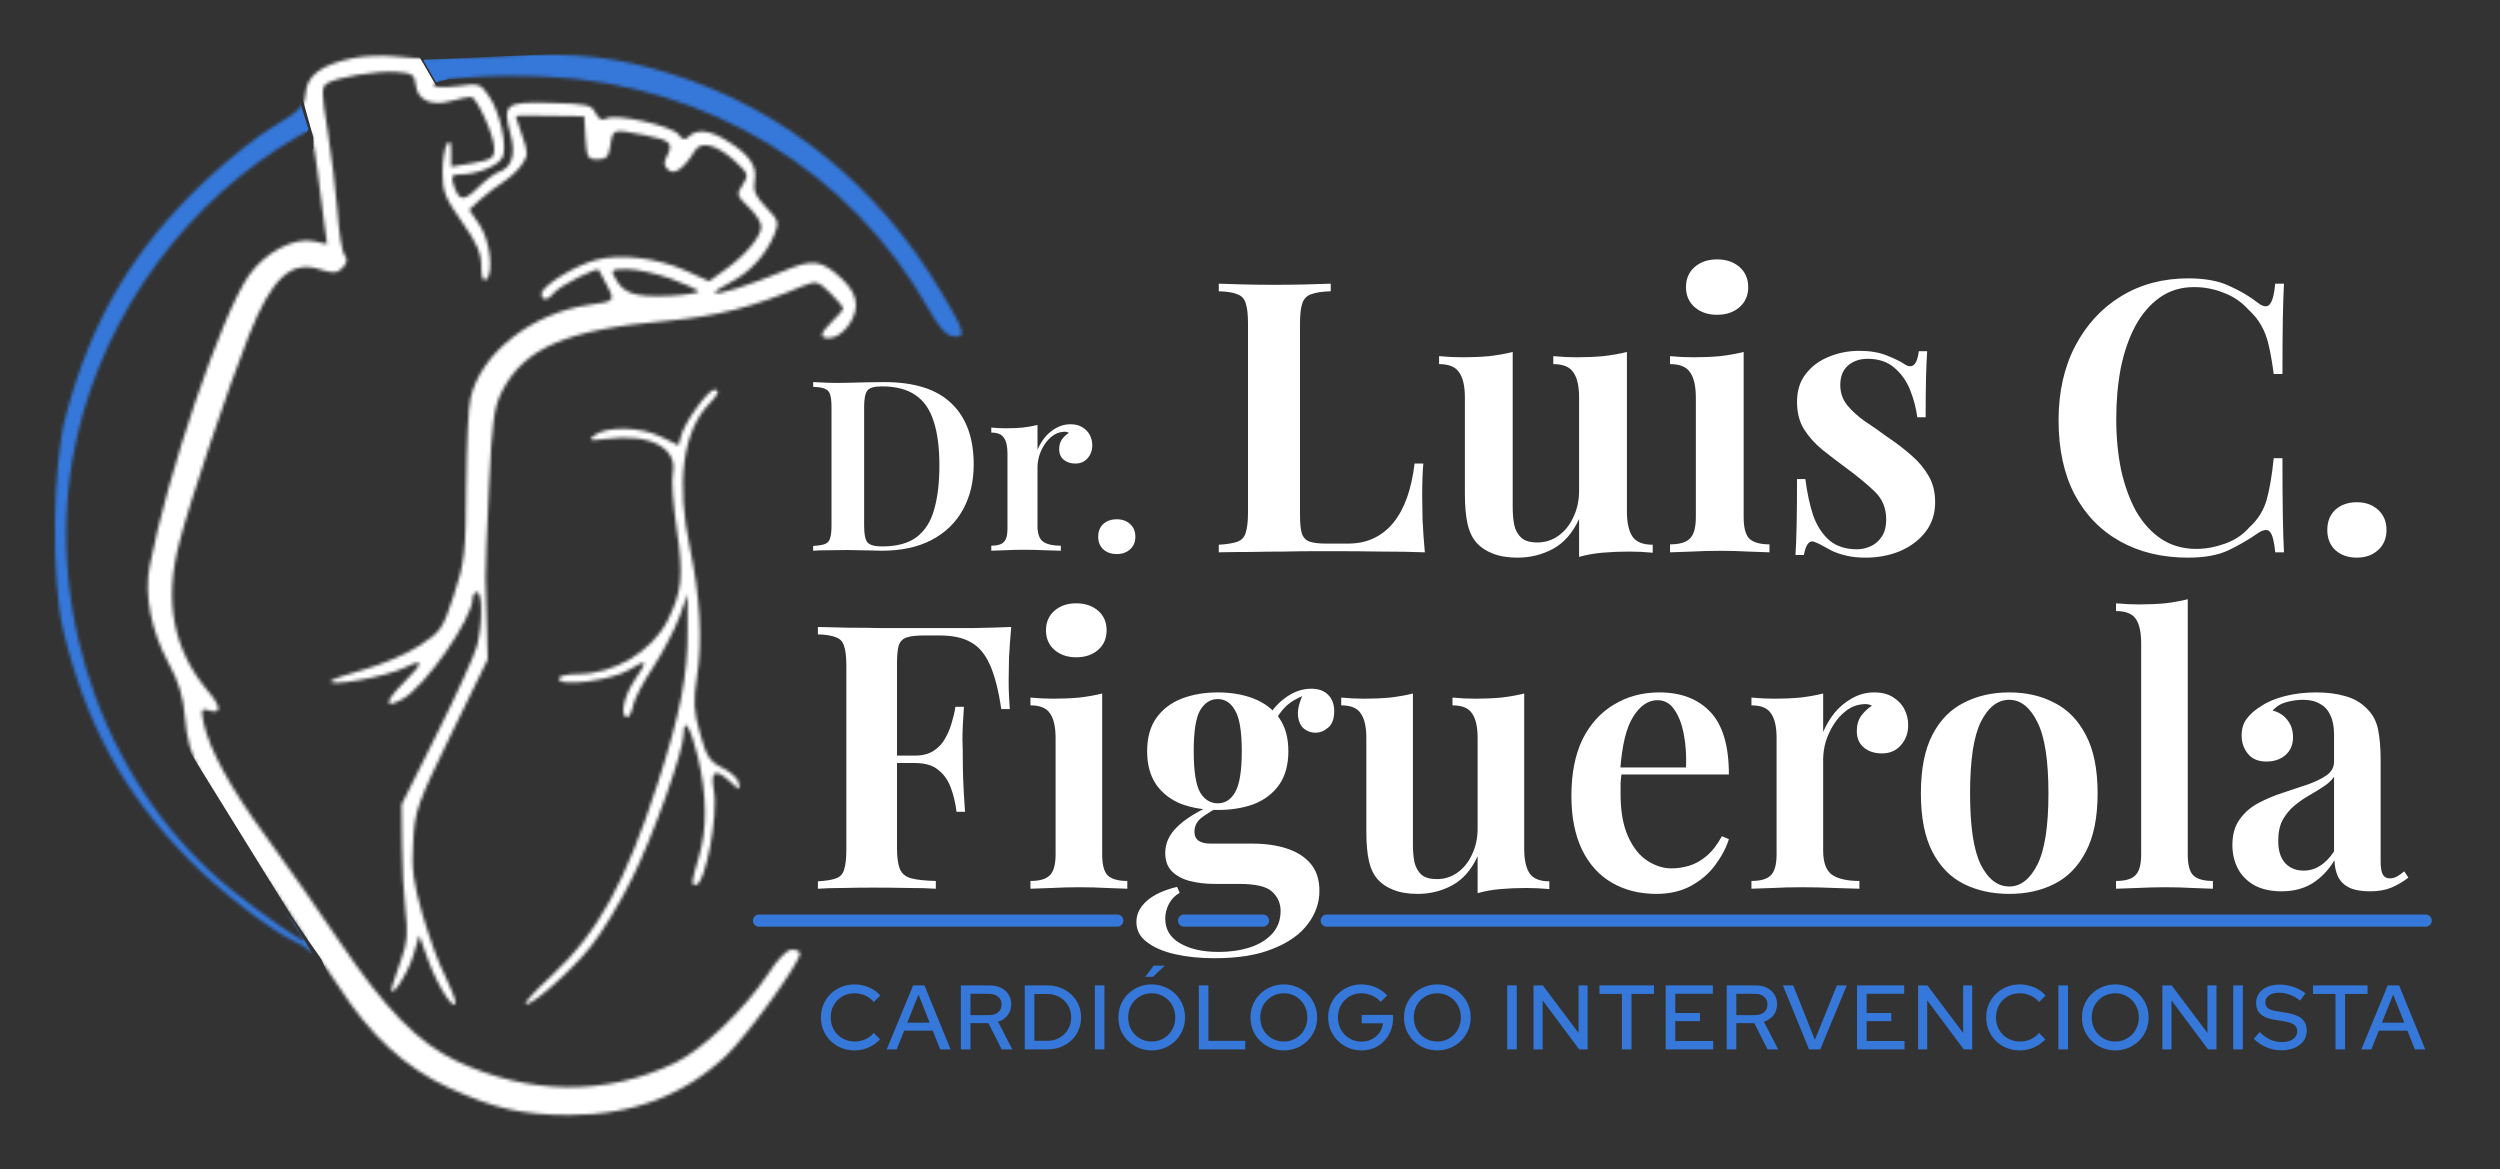 <svg width="774" height="362" viewBox="0 0 774 362" fill="none" xmlns="http://www.w3.org/2000/svg">
<rect x="0" y="0" width="774" height="362" fill="#333333" stroke="none"/>
<g clip-path="url(#clip0_1_127)">
<mask id="mask0_1_127" style="mask-type:alpha" maskUnits="userSpaceOnUse" x="-23" y="10" width="400" height="344">
<path d="M109.267 18C99.533 20 95 23.333 94.6 28.933C94.2 33.333 93.4 34.133 85.4 38.933C80.6 41.733 71 49.333 64.067 55.867C41.8 76.933 28.867 98.667 20.867 128.667C16.733 143.733 16.333 179.733 20.067 195.067C27 224 38.733 245.333 58.733 265.867C68.2 275.6 84.6 288.267 92.333 291.733C96.467 293.6 99.267 296.667 105 305.6C114.6 320.533 125.4 330.533 139 336.8C153 343.2 161.667 345.2 176.333 345.2C195.8 345.2 211.667 339.2 224.733 326.933C231.4 320.533 247.667 298.133 247.667 295.2C247.667 294.533 246.6 294 245.133 294C243.667 294 240.733 296.933 237.667 301.733C230.333 312.667 217.533 324.933 209 329.067C187.667 339.333 163.667 339.067 141.133 328.4C129.4 322.8 119.133 312.267 105 291.333C98.867 282.133 88.733 267.733 82.6 259.333C71.267 244 64.733 231.867 63 223.6C62.2 219.467 62.333 219.2 64.867 220C68.733 221.2 68.467 218.667 64.2 213.733C53.667 201.067 50.733 186.267 55.533 168C58.6 155.733 70.733 119.733 77 104C84.2 85.867 90.2 80.4 99.267 83.467C103.133 84.667 104.333 84.667 106.067 82.933C107.533 81.333 107.667 80.267 106.733 79.067C105.933 78.133 104.867 71.867 104.467 65.333C103.933 58.667 102.6 47.467 101.4 40.267C99.533 28.933 99.533 26.933 101.133 25.867C104.333 23.867 116.6 21.867 122.6 22.267C127.8 22.667 128.333 23.067 128.733 26.4C129.267 31.067 133.667 33.067 139.933 31.2C142.333 30.533 145 30 145.8 30C147.533 30 153 41.867 153 45.867C153 49.067 152.467 49.467 145.4 50.667L139.667 51.6V47.067C139.667 43.733 139.267 43.2 138.333 44.667C137.667 45.733 137 49.733 137 53.467C137 59.2 137.8 61.333 143 68.667C147.667 75.2 149 78.4 149 82.4C149 85.467 149.533 87.2 150.333 86.667C153 85.067 151.8 74.533 148.467 69.6L145.267 64.933L148.733 61.733C150.733 60 153.933 57.467 155.933 56.267C157.933 54.933 160.6 52.533 161.667 50.8C163.533 48.133 163.533 47.2 161.667 42C160.6 38.933 159.667 36.133 159.667 36C159.667 35.733 164.467 35.733 170.333 35.867L180.867 36L181.267 42.667C181.667 48.8 181.933 49.333 185 49.333C187.8 49.333 188.467 48.533 189 44.933C189.8 39.867 189.533 39.867 199.667 41.867C207.8 43.467 208.6 44.267 206.333 48.667C205.4 50.4 205.533 51.467 207 52.667C208.867 54.267 211.933 52 215.133 46.667C217 43.467 222.067 44.8 227.667 50C231.8 53.867 231.8 54.133 229.933 57.2C227.933 60.133 228.067 60.533 231.8 64.133C233.933 66.133 235.667 68.8 235.667 70.133C235.667 73.2 231 78.8 224.733 83.333L219.533 87.067L212.2 83.733C203.533 79.867 191.8 78.4 184.333 80.533C177.8 82.267 167.667 88.667 167.667 90.933C167.667 93.333 169.667 93.067 171.8 90.4C173.533 88.4 185 82.533 185.4 83.6C185.533 83.733 186.733 86 187.933 88.4C190.467 93.2 190.333 93.333 182.333 94.4C164.6 96.933 148.733 109.467 145.667 123.333C145 125.867 144.467 138.133 144.333 150.667C144.2 171.467 143.8 174.267 140.467 184.4C137 194.933 136.467 195.6 129.667 200C125.8 202.533 118.2 205.733 113 207.2C107.667 208.667 103 210.267 102.6 210.667C100.333 212.933 119.533 209.6 125.4 206.667C131.4 203.733 131.267 205.067 125 211.333C119 217.333 118.867 219.6 124.467 216.533C131.4 212.933 146.333 191.467 146.333 185.333C146.333 184.267 147 183.333 147.667 183.333C149.4 183.333 149.4 193.2 147.667 200C146.867 202.933 141.267 215.2 135.267 227.2L124.333 249.067L124.467 261.2C124.467 267.867 125 277.2 125.533 282C126.333 288.8 126.067 292 124.333 296.667C123.133 300 121.8 303.867 121.4 305.333C120.067 310.8 126.333 301.6 128.067 295.467L129.8 289.6L132.733 297.733C135.667 305.6 140.867 313.6 141 310.267C141 309.333 139.533 305.733 137.8 302.133C135.933 298.667 132.867 290.133 130.867 283.333C127.933 273.2 127.4 269.067 127.933 260.533C128.467 250.667 129.267 248.8 139.8 227.067L151 204.133L150.733 193.333C150.6 187.467 150.467 180.8 150.333 178.667C150.333 176.4 150.733 163.867 151.4 150.667C152.333 130.267 153 125.867 155.4 121.2C162.333 107.6 175.667 102 206.6 99.333C222.067 97.867 232.867 95.2 248.6 88.533C252.733 86.933 253.133 86.933 257 90.667C259.133 92.8 261 94.933 261 95.467C261 96 259.533 97.733 257.667 99.467C253.8 103.333 253.533 104.667 256.733 104.667C260.467 104.667 265 99.067 265 94.533C265 91.733 263.667 89.2 260.733 86.4C254.333 80.4 251.667 80 242.067 84.133C232.467 88.133 222.067 91.467 221.267 90.667C221 90.4 223.133 88.933 226.067 87.467C232.067 84.4 237 79.067 239.667 72.8C241.267 68.8 241.133 68.267 237.133 64.133C233.8 60.667 233.133 59.067 233.667 55.867C234.467 51.333 231.933 47.733 224.867 43.467C219.8 40.267 215.667 39.867 213.267 42.267C212.067 43.467 211.267 43.333 210.067 41.6C207.933 38.933 190.6 35.067 187.8 36.667C186.333 37.467 185.4 36.933 184.333 34.933C183.133 32.4 181.667 32.133 170.6 31.867C156.333 31.467 155.533 32.133 158.067 41.6C159.8 47.867 158.467 52 154.2 53.333C153.133 53.733 150.2 55.867 147.8 58.267C143.4 62.533 142.067 62.267 140.333 56.933C139.667 54.4 139.933 54 142.733 54C147.667 54 154.2 51.333 155.533 48.8C157.267 45.733 154.733 34.267 151.267 29.6C148.733 25.867 148.333 25.733 141.533 26.667C137 27.2 134.333 27.067 134.333 26.267C134.333 24.133 150.867 22.933 168.333 23.733C218.333 26.133 262.6 53.2 286.6 95.867C289.667 101.333 291.933 103.867 294.067 104.133C298.333 104.8 297.8 102.667 290.333 90.267C270.733 57.333 241.8 33.867 207 22.933C189.667 17.6 178.067 16.267 156.733 17.2C133.533 18.4 131.533 18.4 122.333 17.467C118.333 17.067 112.333 17.333 109.267 18ZM98.2 52.267C99.133 58.8 100.067 66.667 100.467 69.733L101.267 75.6L97.133 74.667C91 73.333 81.933 78.267 77 85.333C68.467 97.733 51.8 146.8 46.333 175.333C44.6 184.267 46.867 195.467 52.2 205.333C55.4 211.2 56.733 215.6 57.267 222.133C58.2 234.267 62.067 241.867 80.333 268.667C88.867 281.067 95.4 291.333 95 291.333C93.667 291.333 82.333 283.467 72.6 275.733C34.2 245.067 14.333 191.333 23 141.867C29.8 103.067 53.533 67.333 86.867 45.733C91.267 42.933 95.133 40.667 95.8 40.667C96.333 40.667 97.4 45.867 98.2 52.267ZM207.267 86.133C211.533 87.733 215.533 89.467 216.2 90C216.733 90.667 212.6 91.333 207 91.6C196.2 92 193 90.933 190.333 85.867C189 83.6 189.4 83.333 194.2 83.333C197.133 83.333 203 84.667 207.267 86.133Z" fill="black"/>
<path d="M215.667 126.267C213.4 129.333 211.267 133.2 210.867 134.933L210.067 137.867L204.867 135.333C198.733 132.133 187.933 131.867 184.2 134.667C181.933 136.4 182.2 136.533 187.933 135.867C201.133 134.133 209.8 138.667 208.333 146.4C207.8 148.8 208.467 156.667 209.533 164C211.667 178.533 211.133 183.2 206.6 192.267C201.667 201.733 190.2 208.667 179 208.667C175.4 208.667 173 209.333 173 210.133C173 212.8 189.533 210.667 194.867 207.333C200.6 203.867 200.733 204.267 196.333 210.8C193.133 215.6 191.8 222 194.2 222C194.867 222 195.667 220.267 196.067 218.267C196.467 216.267 199.267 210.933 202.333 206.4C205.267 201.867 208.867 194.933 210.333 191.067L212.867 184V194.933C213 208.8 210.6 221.067 203.667 242.4C193.667 273.2 185.267 288.533 170.867 302C165.933 306.533 162.333 310.4 162.733 310.8C163.933 312 177.133 300.4 183 292.933C186.333 288.8 192.067 279.333 195.667 272C202.2 258.933 211.667 232.4 211.667 227.2C211.667 221.733 213.8 225.067 216.067 234.4C218.867 246.133 219 256.667 216.333 265.467C214.067 273.067 213.933 274 215.4 274C218.333 274 222.467 252.4 221 244.667C219.933 238.533 221.4 237.733 226.2 242.133C229 244.8 229.267 244.8 228.733 242.533C228.6 241.067 226.2 238.933 223.667 237.733C219.667 235.733 218.733 234.267 216.733 227.067C214.733 220 214.6 217.333 215.8 209.333C217.533 198.667 216.733 184.533 213.667 170C209.267 149.467 211.4 133.467 219.533 125.067C222.6 121.867 223 120.667 221 120.667C220.333 120.667 217.8 123.2 215.667 126.267Z" fill="black"/>
</mask>
<g mask="url(#mask0_1_127)">
<path d="M90.5 284L99.5 297L121 347L214 352L247 314L257.5 292L233 293L229.5 284L237.5 255.5L239.5 113.5L271.5 110V92L235 47L209 33.5L150 24.5L135 26.5L129.5 17L130.5 11L97 13.5L93.5 30L97 42.5V46L70 80.5L37 197.5L90.5 284Z" fill="white"/>
</g>
<path d="M273.656 118.293C283.095 118.293 290.076 120.505 294.599 124.93C299.171 129.305 301.458 135.598 301.458 143.809C301.458 149.167 300.327 153.863 298.065 157.894C295.853 161.876 292.633 164.973 288.405 167.186C284.177 169.398 279.039 170.504 272.992 170.504C272.254 170.504 271.247 170.48 269.968 170.431C268.739 170.381 267.436 170.357 266.06 170.357C264.732 170.308 263.503 170.283 262.373 170.283C260.357 170.283 258.39 170.308 256.473 170.357C254.556 170.357 252.982 170.406 251.753 170.504V169.029C253.376 168.931 254.58 168.735 255.367 168.44C256.203 168.145 256.743 167.555 256.989 166.67C257.284 165.785 257.432 164.457 257.432 162.687V126.11C257.432 124.291 257.284 122.963 256.989 122.127C256.743 121.243 256.203 120.653 255.367 120.358C254.58 120.013 253.376 119.817 251.753 119.768V118.293C252.982 118.342 254.556 118.416 256.473 118.514C258.39 118.563 260.308 118.563 262.225 118.514C263.995 118.465 265.986 118.416 268.198 118.366C270.411 118.317 272.23 118.293 273.656 118.293ZM272.992 119.62C270.73 119.62 269.255 120.038 268.567 120.874C267.879 121.71 267.535 123.406 267.535 125.962V162.835C267.535 165.391 267.879 167.088 268.567 167.923C269.305 168.759 270.804 169.177 273.066 169.177C277.638 169.177 281.202 168.218 283.759 166.301C286.364 164.334 288.183 161.483 289.216 157.746C290.297 154.01 290.838 149.462 290.838 144.104C290.838 138.597 290.248 134.05 289.068 130.461C287.938 126.823 286.069 124.119 283.464 122.349C280.858 120.53 277.367 119.62 272.992 119.62ZM331.384 131.346C332.908 131.346 334.162 131.665 335.145 132.304C336.178 132.943 336.94 133.755 337.431 134.738C337.923 135.721 338.169 136.754 338.169 137.835C338.169 139.458 337.677 140.81 336.694 141.891C335.76 142.973 334.506 143.514 332.933 143.514C331.458 143.514 330.254 143.12 329.319 142.334C328.385 141.547 327.918 140.465 327.918 139.089C327.918 137.86 328.213 136.827 328.803 135.992C329.442 135.156 330.155 134.492 330.942 134C330.401 133.705 329.787 133.607 329.098 133.705C327.918 133.804 326.837 134.222 325.853 134.959C324.87 135.697 324.034 136.606 323.346 137.688C322.658 138.769 322.117 139.925 321.724 141.154C321.38 142.383 321.207 143.563 321.207 144.694V162.909C321.207 165.318 321.822 166.94 323.051 167.776C324.28 168.562 326.075 168.956 328.435 168.956V170.504C327.304 170.455 325.657 170.406 323.494 170.357C321.38 170.259 319.167 170.209 316.857 170.209C314.939 170.209 313.022 170.259 311.104 170.357C309.236 170.406 307.835 170.455 306.901 170.504V168.956C308.72 168.956 309.998 168.587 310.736 167.85C311.522 167.112 311.916 165.711 311.916 163.646V140.416C311.916 138.204 311.547 136.582 310.809 135.549C310.121 134.468 308.818 133.927 306.901 133.927V132.378C308.474 132.526 309.998 132.599 311.473 132.599C313.292 132.599 315.013 132.526 316.635 132.378C318.307 132.181 319.831 131.911 321.207 131.567V139.236C321.797 137.86 322.559 136.582 323.494 135.402C324.477 134.222 325.632 133.263 326.96 132.526C328.336 131.739 329.811 131.346 331.384 131.346ZM345.757 160.77C347.429 160.77 348.805 161.262 349.887 162.245C350.969 163.228 351.509 164.531 351.509 166.153C351.509 167.776 350.969 169.079 349.887 170.062C348.805 171.045 347.429 171.537 345.757 171.537C344.036 171.537 342.635 171.045 341.554 170.062C340.521 169.079 340.005 167.776 340.005 166.153C340.005 164.531 340.521 163.228 341.554 162.245C342.635 161.262 344.036 160.77 345.757 160.77Z" fill="white"/>
<path d="M411.995 87.826V90.175C409.332 90.253 407.296 90.567 405.886 91.115C404.555 91.585 403.654 92.525 403.184 93.934C402.715 95.266 402.48 97.38 402.48 100.278V159.487C402.48 161.993 402.675 163.912 403.067 165.244C403.537 166.497 404.359 167.319 405.534 167.711C406.709 168.102 408.393 168.298 410.586 168.298H417.282C420.336 168.298 422.999 167.75 425.27 166.653C427.62 165.557 429.656 163.951 431.379 161.837C433.102 159.722 434.512 157.138 435.608 154.083C436.705 150.95 437.488 147.426 437.958 143.51H440.66C440.425 146.095 440.308 149.462 440.308 153.613C440.308 155.336 440.347 157.803 440.425 161.014C440.582 164.225 440.817 167.554 441.13 171C437.136 170.843 432.632 170.765 427.62 170.765C422.608 170.687 418.143 170.648 414.227 170.648C412.348 170.648 409.959 170.648 407.061 170.648C404.163 170.648 400.992 170.687 397.546 170.765C394.178 170.765 390.732 170.804 387.207 170.883C383.761 170.883 380.472 170.922 377.339 171V168.65C379.924 168.494 381.843 168.181 383.096 167.711C384.427 167.241 385.289 166.301 385.68 164.891C386.15 163.481 386.385 161.367 386.385 158.547V100.278C386.385 97.38 386.15 95.266 385.68 93.934C385.289 92.525 384.427 91.585 383.096 91.115C381.843 90.567 379.924 90.253 377.339 90.175V87.826C379.297 87.904 381.803 87.982 384.858 88.061C387.912 88.139 391.202 88.178 394.726 88.178C397.937 88.178 401.109 88.139 404.242 88.061C407.375 87.982 409.959 87.904 411.995 87.826ZM503.692 108.972V158.312C503.692 161.837 504.279 164.46 505.454 166.183C506.628 167.828 508.704 168.65 511.68 168.65V171.117C509.252 170.883 506.824 170.765 504.396 170.765C501.499 170.765 498.718 170.883 496.055 171.117C493.471 171.352 491.082 171.783 488.889 172.41V160.662C486.931 164.969 484.229 168.063 480.783 169.943C477.416 171.744 473.774 172.645 469.858 172.645C466.803 172.645 464.219 172.214 462.104 171.352C460.068 170.569 458.423 169.473 457.17 168.063C455.839 166.575 454.899 164.617 454.351 162.189C453.803 159.761 453.528 156.629 453.528 152.791V123.069C453.528 119.545 452.941 116.96 451.766 115.315C450.67 113.592 448.594 112.731 445.54 112.731V110.264C448.046 110.499 450.474 110.616 452.824 110.616C455.721 110.616 458.462 110.499 461.047 110.264C463.71 109.951 466.138 109.52 468.331 108.972V156.903C468.331 159.017 468.487 160.897 468.801 162.542C469.192 164.186 469.936 165.518 471.033 166.536C472.129 167.476 473.774 167.946 475.967 167.946C478.395 167.946 480.588 167.241 482.545 165.831C484.503 164.421 486.031 162.502 487.127 160.075C488.302 157.647 488.889 154.906 488.889 151.851V123.069C488.889 119.545 488.302 116.96 487.127 115.315C486.031 113.592 483.955 112.731 480.901 112.731V110.264C483.407 110.499 485.835 110.616 488.184 110.616C491.082 110.616 493.823 110.499 496.408 110.264C499.071 109.951 501.499 109.52 503.692 108.972ZM531.614 80.307C534.433 80.307 536.744 81.09 538.545 82.656C540.346 84.223 541.247 86.298 541.247 88.883C541.247 91.467 540.346 93.543 538.545 95.109C536.744 96.676 534.433 97.459 531.614 97.459C528.794 97.459 526.484 96.676 524.682 95.109C522.881 93.543 521.98 91.467 521.98 88.883C521.98 86.298 522.881 84.223 524.682 82.656C526.484 81.09 528.794 80.307 531.614 80.307ZM539.837 108.972V160.075C539.837 163.364 540.424 165.596 541.599 166.771C542.852 167.946 544.928 168.533 547.826 168.533V171C546.416 170.922 544.262 170.843 541.364 170.765C538.467 170.608 535.53 170.53 532.553 170.53C529.656 170.53 526.719 170.608 523.743 170.765C520.767 170.843 518.534 170.922 517.046 171V168.533C519.944 168.533 521.98 167.946 523.155 166.771C524.408 165.596 525.035 163.364 525.035 160.075V123.186C525.035 119.584 524.447 116.96 523.273 115.315C522.176 113.592 520.101 112.731 517.046 112.731V110.264C519.553 110.499 521.98 110.616 524.33 110.616C527.228 110.616 529.969 110.499 532.553 110.264C535.216 109.951 537.644 109.52 539.837 108.972ZM575.623 108.619C578.912 108.619 581.732 109.089 584.081 110.029C586.431 110.969 588.154 111.791 589.25 112.496C591.913 114.454 593.519 113.201 594.067 108.737H596.652C596.495 111.008 596.377 113.71 596.299 116.843C596.221 119.897 596.182 124.009 596.182 129.178H593.597C593.205 126.28 592.461 123.461 591.365 120.719C590.269 117.978 588.663 115.707 586.548 113.906C584.434 112.026 581.653 111.086 578.207 111.086C575.78 111.086 573.743 111.791 572.099 113.201C570.532 114.611 569.749 116.608 569.749 119.192C569.749 121.542 570.454 123.617 571.864 125.419C573.273 127.142 575.075 128.786 577.268 130.353C579.539 131.841 581.888 133.485 584.316 135.287C587.136 137.166 589.642 139.085 591.835 141.043C594.028 142.923 595.79 145.037 597.121 147.387C598.453 149.658 599.119 152.36 599.119 155.493C599.119 159.096 598.1 162.189 596.064 164.774C594.106 167.28 591.482 169.238 588.193 170.648C584.982 171.979 581.419 172.645 577.503 172.645C575.388 172.645 573.469 172.449 571.746 172.057C570.023 171.666 568.496 171.157 567.165 170.53C566.146 169.982 565.207 169.473 564.345 169.003C563.562 168.533 562.74 168.141 561.878 167.828C561.095 167.436 560.39 167.593 559.763 168.298C559.215 169.003 558.784 170.178 558.471 171.822H555.887C556.043 169.316 556.161 166.262 556.239 162.659C556.317 159.056 556.357 154.279 556.357 148.327H558.941C559.489 152.634 560.312 156.433 561.408 159.722C562.583 162.933 564.267 165.479 566.46 167.358C568.653 169.16 571.472 170.06 574.918 170.06C576.406 170.06 577.816 169.747 579.147 169.12C580.557 168.494 581.693 167.515 582.554 166.183C583.494 164.852 583.964 163.051 583.964 160.779C583.964 157.333 582.789 154.475 580.44 152.204C578.09 149.932 575.153 147.504 571.629 144.92C568.966 142.962 566.46 141.043 564.11 139.163C561.839 137.284 559.959 135.169 558.471 132.82C557.061 130.47 556.357 127.69 556.357 124.479C556.357 120.954 557.257 118.057 559.059 115.785C560.86 113.436 563.209 111.674 566.107 110.499C569.083 109.246 572.255 108.619 575.623 108.619ZM677.51 86.181C682.679 86.181 686.909 86.964 690.198 88.53C693.566 90.019 696.542 91.781 699.126 93.817C700.693 94.992 701.867 95.148 702.651 94.287C703.512 93.347 704.1 91.193 704.413 87.826H707.115C706.958 90.802 706.841 94.444 706.762 98.751C706.684 103.059 706.645 108.737 706.645 115.785H703.943C703.473 112.261 702.964 109.324 702.416 106.974C701.867 104.547 701.084 102.471 700.066 100.748C699.126 99.025 697.795 97.38 696.072 95.814C693.957 93.465 691.412 91.742 688.436 90.645C685.538 89.47 682.484 88.883 679.273 88.883C675.2 88.883 671.636 89.979 668.582 92.172C665.606 94.287 663.1 97.224 661.063 100.983C659.105 104.664 657.617 108.972 656.599 113.906C655.659 118.84 655.19 124.087 655.19 129.648C655.19 135.365 655.699 140.691 656.717 145.625C657.813 150.481 659.38 154.749 661.416 158.43C663.53 162.033 666.115 164.852 669.169 166.888C672.302 168.925 675.905 169.943 679.977 169.943C682.875 169.943 685.851 169.394 688.906 168.298C691.96 167.202 694.466 165.518 696.424 163.246C699.009 160.897 700.771 158.117 701.711 154.906C702.651 151.616 703.395 147.269 703.943 141.865H706.645C706.645 149.227 706.684 155.18 706.762 159.722C706.841 164.186 706.958 167.946 707.115 171H704.413C704.1 167.632 703.551 165.518 702.768 164.656C702.063 163.795 700.849 163.912 699.126 165.009C696.229 167.045 693.135 168.846 689.846 170.413C686.634 171.901 682.484 172.645 677.393 172.645C669.404 172.645 662.395 170.961 656.364 167.593C650.334 164.225 645.635 159.37 642.267 153.026C638.978 146.682 637.333 139.046 637.333 130.118C637.333 121.346 639.056 113.671 642.502 107.092C645.948 100.513 650.686 95.383 656.717 91.702C662.747 88.021 669.678 86.181 677.51 86.181ZM729.694 155.493C732.356 155.493 734.549 156.276 736.272 157.842C737.995 159.409 738.857 161.484 738.857 164.069C738.857 166.653 737.995 168.729 736.272 170.295C734.549 171.862 732.356 172.645 729.694 172.645C726.952 172.645 724.72 171.862 722.997 170.295C721.353 168.729 720.53 166.653 720.53 164.069C720.53 161.484 721.353 159.409 722.997 157.842C724.72 156.276 726.952 155.493 729.694 155.493Z" fill="white"/>
<path d="M313.081 194.111C312.776 197.392 312.547 200.559 312.394 203.611C312.318 206.663 312.28 208.99 312.28 210.593C312.28 212.348 312.318 213.988 312.394 215.515C312.47 217.041 312.547 218.376 312.623 219.521H309.99C309.151 213.798 308.006 209.296 306.557 206.014C305.107 202.657 303.161 200.292 300.719 198.918C298.277 197.468 295.034 196.743 290.99 196.743H286.069C283.779 196.743 282.024 196.934 280.803 197.316C279.583 197.697 278.743 198.498 278.285 199.719C277.904 200.94 277.713 202.81 277.713 205.328V262.557C277.713 265.457 278.018 267.631 278.629 269.081C279.239 270.531 280.422 271.485 282.177 271.943C283.932 272.401 286.45 272.668 289.731 272.744V275.148C287.518 274.995 284.657 274.919 281.147 274.919C277.637 274.842 274.012 274.804 270.273 274.804C267.068 274.804 263.978 274.842 261.002 274.919C258.026 274.919 255.432 274.995 253.219 275.148V272.858C255.737 272.706 257.606 272.401 258.827 271.943C260.125 271.485 260.964 270.569 261.345 269.196C261.803 267.822 262.032 265.762 262.032 263.015V206.243C262.032 203.42 261.803 201.36 261.345 200.063C260.964 198.689 260.125 197.773 258.827 197.316C257.606 196.781 255.737 196.476 253.219 196.4V194.111C256.271 194.187 259.476 194.263 262.833 194.34C266.267 194.34 269.625 194.378 272.906 194.454C276.263 194.454 279.354 194.454 282.177 194.454C285.077 194.454 287.404 194.454 289.159 194.454C292.669 194.454 296.637 194.454 301.063 194.454C305.565 194.378 309.571 194.263 313.081 194.111ZM295.798 233.942C295.798 233.942 295.798 234.324 295.798 235.087C295.798 235.85 295.798 236.232 295.798 236.232H274.279C274.279 236.232 274.279 235.85 274.279 235.087C274.279 234.324 274.279 233.942 274.279 233.942H295.798ZM298.43 218.834C298.125 223.183 297.972 226.503 297.972 228.792C298.049 231.081 298.087 233.179 298.087 235.087C298.087 236.995 298.125 239.093 298.201 241.382C298.277 243.671 298.468 246.991 298.773 251.34H296.141C295.836 248.746 295.263 246.304 294.424 244.015C293.585 241.649 292.287 239.78 290.532 238.406C288.854 236.956 286.412 236.232 283.207 236.232V233.942C285.573 233.942 287.518 233.446 289.044 232.454C290.571 231.462 291.753 230.203 292.593 228.677C293.508 227.075 294.195 225.434 294.653 223.756C295.187 222.001 295.569 220.36 295.798 218.834H298.43ZM333.221 186.785C335.968 186.785 338.219 187.548 339.974 189.075C341.729 190.601 342.607 192.623 342.607 195.141C342.607 197.659 341.729 199.681 339.974 201.207C338.219 202.733 335.968 203.496 333.221 203.496C330.474 203.496 328.223 202.733 326.468 201.207C324.713 199.681 323.835 197.659 323.835 195.141C323.835 192.623 324.713 190.601 326.468 189.075C328.223 187.548 330.474 186.785 333.221 186.785ZM341.233 214.713V264.503C341.233 267.708 341.805 269.882 342.95 271.027C344.171 272.172 346.193 272.744 349.016 272.744V275.148C347.643 275.071 345.544 274.995 342.721 274.919C339.898 274.766 337.036 274.69 334.137 274.69C331.313 274.69 328.452 274.766 325.552 274.919C322.653 274.995 320.478 275.071 319.028 275.148V272.744C321.852 272.744 323.835 272.172 324.98 271.027C326.201 269.882 326.811 267.708 326.811 264.503V228.563C326.811 225.053 326.239 222.497 325.095 220.894C324.026 219.215 322.004 218.376 319.028 218.376V215.972C321.47 216.201 323.835 216.316 326.125 216.316C328.948 216.316 331.619 216.201 334.137 215.972C336.731 215.667 339.097 215.247 341.233 214.713ZM375.985 296.666C371.483 296.666 367.4 296.246 363.738 295.407C360.075 294.567 357.175 293.308 355.039 291.63C352.902 290.027 351.834 287.967 351.834 285.449C351.834 283.007 352.902 280.832 355.039 278.925C357.175 277.017 360.304 275.567 364.424 274.575L365.226 276.407C363.776 277.246 362.669 278.391 361.906 279.84C361.143 281.29 360.762 282.816 360.762 284.419C360.762 287.7 362.25 290.218 365.226 291.973C368.278 293.804 372.322 294.72 377.358 294.72C380.792 294.72 383.959 294.262 386.858 293.346C389.758 292.431 392.085 291.019 393.84 289.112C395.595 287.204 396.473 284.838 396.473 282.015C396.473 279.65 395.595 277.666 393.84 276.063C392.162 274.461 388.766 273.66 383.654 273.66H376.099C373.276 273.66 370.682 273.354 368.316 272.744C366.027 272.133 364.196 271.141 362.822 269.768C361.449 268.394 360.762 266.487 360.762 264.045C360.762 261.069 361.983 258.398 364.424 256.033C366.866 253.591 370.682 251.226 375.87 248.936L377.129 249.967C375.222 250.959 373.505 252.027 371.979 253.171C370.529 254.316 369.804 255.766 369.804 257.521C369.804 259.963 371.483 261.184 374.84 261.184H387.774C391.742 261.184 395.252 261.68 398.304 262.672C401.433 263.664 403.913 265.228 405.744 267.364C407.575 269.501 408.491 272.324 408.491 275.834C408.491 279.497 407.308 282.893 404.943 286.021C402.577 289.226 398.991 291.782 394.184 293.69C389.453 295.674 383.386 296.666 375.985 296.666ZM377.015 250.768C372.894 250.768 369.155 250.157 365.798 248.936C362.517 247.639 359.922 245.655 358.015 242.985C356.107 240.238 355.153 236.766 355.153 232.569C355.153 228.372 356.107 224.938 358.015 222.268C359.922 219.597 362.517 217.613 365.798 216.316C369.155 215.019 372.894 214.37 377.015 214.37C381.212 214.37 384.951 215.019 388.232 216.316C391.513 217.613 394.107 219.597 396.015 222.268C397.923 224.938 398.877 228.372 398.877 232.569C398.877 236.766 397.923 240.238 396.015 242.985C394.107 245.655 391.513 247.639 388.232 248.936C384.951 250.157 381.212 250.768 377.015 250.768ZM377.015 248.708C379.304 248.708 381.097 247.563 382.395 245.274C383.768 242.908 384.455 238.673 384.455 232.569C384.455 226.464 383.768 222.268 382.395 219.978C381.097 217.613 379.304 216.43 377.015 216.43C374.726 216.43 372.894 217.613 371.521 219.978C370.224 222.268 369.575 226.464 369.575 232.569C369.575 238.673 370.224 242.908 371.521 245.274C372.894 247.563 374.726 248.708 377.015 248.708ZM394.298 224.099L392.123 223.298C393.268 220.474 395.138 218.109 397.732 216.201C400.326 214.217 403.073 213.225 405.973 213.225C408.186 213.225 409.903 213.836 411.124 215.057C412.421 216.278 413.069 217.994 413.069 220.207C413.069 222.497 412.459 224.175 411.238 225.244C410.017 226.312 408.682 226.846 407.232 226.846C405.935 226.846 404.752 226.426 403.684 225.587C402.616 224.671 402.005 223.298 401.852 221.466C401.7 219.559 402.31 217.193 403.684 214.37L404.828 214.828C401.852 215.972 399.64 217.231 398.19 218.605C396.74 219.978 395.443 221.81 394.298 224.099ZM471.892 214.713V262.786C471.892 266.22 472.465 268.776 473.609 270.455C474.754 272.057 476.776 272.858 479.675 272.858V275.262C477.31 275.033 474.945 274.919 472.579 274.919C469.756 274.919 467.047 275.033 464.452 275.262C461.934 275.491 459.607 275.911 457.47 276.521V265.075C455.563 269.272 452.93 272.286 449.573 274.117C446.292 275.872 442.743 276.75 438.928 276.75C435.952 276.75 433.434 276.33 431.374 275.491C429.39 274.728 427.788 273.66 426.567 272.286C425.269 270.836 424.354 268.929 423.82 266.563C423.285 264.198 423.018 261.145 423.018 257.406V228.448C423.018 225.015 422.446 222.497 421.302 220.894C420.233 219.215 418.211 218.376 415.235 218.376V215.972C417.677 216.201 420.042 216.316 422.332 216.316C425.155 216.316 427.826 216.201 430.344 215.972C432.938 215.667 435.304 215.247 437.44 214.713V261.412C437.44 263.473 437.593 265.304 437.898 266.907C438.28 268.509 439.004 269.806 440.073 270.798C441.141 271.714 442.743 272.172 444.88 272.172C447.246 272.172 449.382 271.485 451.29 270.111C453.197 268.738 454.685 266.868 455.754 264.503C456.898 262.137 457.47 259.467 457.47 256.491V228.448C457.47 225.015 456.898 222.497 455.754 220.894C454.685 219.215 452.663 218.376 449.687 218.376V215.972C452.129 216.201 454.495 216.316 456.784 216.316C459.607 216.316 462.278 216.201 464.796 215.972C467.39 215.667 469.756 215.247 471.892 214.713ZM513.748 214.37C520.462 214.37 525.728 216.392 529.543 220.436C533.358 224.48 535.266 230.928 535.266 239.78H496.693L496.579 237.605H521.989C522.141 233.866 521.912 230.432 521.302 227.304C520.691 224.099 519.699 221.543 518.326 219.635C517.029 217.727 515.312 216.774 513.175 216.774C510.276 216.774 507.757 218.49 505.621 221.924C503.484 225.282 502.149 230.814 501.615 238.521L502.073 239.207C501.92 240.199 501.806 241.268 501.729 242.412C501.729 243.557 501.729 244.702 501.729 245.846C501.729 251.111 502.492 255.461 504.019 258.894C505.545 262.328 507.529 264.846 509.97 266.449C512.412 268.051 514.93 268.852 517.525 268.852C519.28 268.852 521.073 268.585 522.904 268.051C524.736 267.517 526.529 266.525 528.284 265.075C530.039 263.625 531.641 261.565 533.091 258.894L535.266 259.81C534.426 262.481 533.015 265.151 531.031 267.822C529.123 270.417 526.643 272.553 523.591 274.232C520.539 275.911 516.952 276.75 512.832 276.75C507.643 276.75 503.065 275.605 499.097 273.316C495.129 271.027 492.038 267.631 489.826 263.129C487.613 258.551 486.506 252.981 486.506 246.418C486.506 239.475 487.651 233.637 489.94 228.906C492.306 224.175 495.549 220.589 499.669 218.147C503.79 215.629 508.482 214.37 513.748 214.37ZM580.245 214.37C582.611 214.37 584.557 214.866 586.083 215.858C587.685 216.85 588.868 218.109 589.631 219.635C590.394 221.161 590.776 222.764 590.776 224.442C590.776 226.96 590.012 229.059 588.486 230.738C587.037 232.416 585.091 233.256 582.649 233.256C580.36 233.256 578.49 232.645 577.04 231.424C575.591 230.203 574.866 228.525 574.866 226.388C574.866 224.48 575.324 222.878 576.239 221.581C577.231 220.284 578.338 219.254 579.559 218.49C578.719 218.033 577.765 217.88 576.697 218.033C574.866 218.185 573.187 218.834 571.661 219.978C570.135 221.123 568.838 222.535 567.769 224.213C566.701 225.892 565.862 227.685 565.251 229.593C564.717 231.501 564.45 233.332 564.45 235.087V263.358C564.45 267.097 565.404 269.615 567.311 270.913C569.219 272.133 572.004 272.744 575.667 272.744V275.148C573.912 275.071 571.356 274.995 567.998 274.919C564.717 274.766 561.283 274.69 557.697 274.69C554.721 274.69 551.745 274.766 548.769 274.919C545.87 274.995 543.695 275.071 542.245 275.148V272.744C545.068 272.744 547.052 272.172 548.197 271.027C549.418 269.882 550.028 267.708 550.028 264.503V228.448C550.028 225.015 549.456 222.497 548.311 220.894C547.243 219.215 545.221 218.376 542.245 218.376V215.972C544.687 216.201 547.052 216.316 549.341 216.316C552.165 216.316 554.835 216.201 557.354 215.972C559.948 215.667 562.313 215.247 564.45 214.713V226.617C565.366 224.48 566.548 222.497 567.998 220.665C569.524 218.834 571.318 217.346 573.378 216.201C575.514 214.98 577.804 214.37 580.245 214.37ZM622.064 214.37C627.329 214.37 631.984 215.438 636.028 217.575C640.148 219.635 643.391 222.954 645.757 227.533C648.199 232.111 649.42 238.139 649.42 245.617C649.42 253.095 648.199 259.123 645.757 263.702C643.391 268.28 640.148 271.599 636.028 273.66C631.984 275.72 627.329 276.75 622.064 276.75C616.799 276.75 612.106 275.72 607.985 273.66C603.865 271.599 600.622 268.28 598.257 263.702C595.891 259.123 594.708 253.095 594.708 245.617C594.708 238.139 595.891 232.111 598.257 227.533C600.622 222.954 603.865 219.635 607.985 217.575C612.106 215.438 616.799 214.37 622.064 214.37ZM622.064 216.659C618.478 216.659 615.54 218.948 613.251 223.527C611.038 228.029 609.931 235.392 609.931 245.617C609.931 255.842 611.038 263.206 613.251 267.708C615.54 272.21 618.478 274.461 622.064 274.461C625.574 274.461 628.474 272.21 630.763 267.708C633.052 263.206 634.197 255.842 634.197 245.617C634.197 235.392 633.052 228.029 630.763 223.527C628.474 218.948 625.574 216.659 622.064 216.659ZM677.328 185.526V264.503C677.328 267.708 677.9 269.882 679.045 271.027C680.266 272.172 682.288 272.744 685.111 272.744V275.148C683.737 275.071 681.639 274.995 678.816 274.919C676.069 274.766 673.245 274.69 670.346 274.69C667.522 274.69 664.623 274.766 661.647 274.919C658.747 274.995 656.573 275.071 655.123 275.148V272.744C657.946 272.744 659.93 272.172 661.075 271.027C662.296 269.882 662.906 267.708 662.906 264.503V199.261C662.906 195.828 662.372 193.31 661.304 191.707C660.235 190.028 658.175 189.189 655.123 189.189V186.785C657.565 187.014 659.93 187.129 662.219 187.129C665.119 187.129 667.828 187.014 670.346 186.785C672.864 186.48 675.191 186.06 677.328 185.526ZM706.37 275.949C703.089 275.949 700.304 275.338 698.014 274.117C695.725 272.82 694.008 271.103 692.864 268.967C691.719 266.754 691.147 264.312 691.147 261.641C691.147 258.36 691.91 255.69 693.436 253.629C694.962 251.493 696.908 249.814 699.273 248.593C701.715 247.296 704.272 246.228 706.942 245.388C709.613 244.473 712.131 243.633 714.496 242.87C716.862 242.031 718.808 241.077 720.334 240.009C721.86 238.94 722.623 237.529 722.623 235.774V227.418C722.623 224.976 722.242 222.993 721.478 221.466C720.792 219.864 719.723 218.681 718.274 217.918C716.9 217.079 715.145 216.659 713.009 216.659C711.406 216.659 709.727 216.888 707.972 217.346C706.217 217.804 704.767 218.681 703.623 219.978C705.607 220.513 707.133 221.505 708.201 222.954C709.346 224.404 709.918 226.159 709.918 228.219C709.918 230.585 709.117 232.454 707.514 233.828C705.988 235.125 704.043 235.774 701.677 235.774C699.159 235.774 697.251 234.973 695.954 233.37C694.657 231.768 694.008 229.898 694.008 227.762C694.008 225.625 694.543 223.87 695.611 222.497C696.679 221.047 698.167 219.75 700.075 218.605C701.982 217.308 704.424 216.278 707.4 215.515C710.376 214.751 713.619 214.37 717.129 214.37C720.486 214.37 723.462 214.751 726.057 215.515C728.651 216.201 730.864 217.46 732.695 219.292C734.527 221.047 735.709 223.221 736.244 225.816C736.778 228.41 737.045 231.577 737.045 235.316V266.678C737.045 268.585 737.274 269.959 737.732 270.798C738.189 271.561 738.914 271.943 739.906 271.943C740.669 271.943 741.394 271.752 742.081 271.37C742.768 270.989 743.531 270.455 744.37 269.768L745.629 271.714C743.951 273.011 742.195 274.041 740.364 274.804C738.533 275.567 736.32 275.949 733.726 275.949C731.055 275.949 728.918 275.567 727.316 274.804C725.79 274.041 724.645 272.935 723.882 271.485C723.195 270.035 722.814 268.318 722.738 266.334C720.906 269.386 718.655 271.752 715.984 273.431C713.314 275.109 710.109 275.949 706.37 275.949ZM713.237 269.539C715.069 269.539 716.748 269.043 718.274 268.051C719.876 267.059 721.326 265.571 722.623 263.587V240.467C721.86 241.611 720.754 242.641 719.304 243.557C717.93 244.473 716.442 245.388 714.84 246.304C713.237 247.22 711.711 248.288 710.262 249.509C708.888 250.653 707.705 252.103 706.713 253.858C705.798 255.537 705.34 257.712 705.34 260.382C705.34 263.358 706.065 265.647 707.514 267.25C708.964 268.776 710.872 269.539 713.237 269.539Z" fill="white"/>
<path d="M235 285.017H345.907" stroke="#3578DA" stroke-width="3.76" stroke-linecap="round"/>
<path d="M366.585 285.017L391.022 285.017" stroke="#3578DA" stroke-width="3.76" stroke-linecap="round"/>
<path d="M410.76 285.017L751 285.017" stroke="#3578DA" stroke-width="3.76" stroke-linecap="round"/>
<path d="M264.545 325.202C263.074 325.202 261.706 324.947 260.442 324.438C259.197 323.91 258.094 323.183 257.131 322.259C256.188 321.316 255.452 320.231 254.924 319.005C254.415 317.76 254.16 316.42 254.16 314.987C254.16 313.553 254.415 312.223 254.924 310.997C255.452 309.752 256.188 308.667 257.131 307.743C258.094 306.799 259.207 306.073 260.471 305.564C261.734 305.035 263.093 304.771 264.545 304.771C265.583 304.771 266.592 304.913 267.573 305.196C268.573 305.46 269.488 305.847 270.318 306.356C271.167 306.865 271.903 307.478 272.525 308.195L270.544 310.233C269.809 309.346 268.913 308.676 267.856 308.224C266.8 307.752 265.696 307.516 264.545 307.516C263.489 307.516 262.508 307.705 261.602 308.082C260.716 308.459 259.942 308.988 259.282 309.667C258.622 310.327 258.103 311.11 257.726 312.015C257.367 312.921 257.188 313.911 257.188 314.987C257.188 316.043 257.367 317.024 257.726 317.93C258.103 318.835 258.631 319.627 259.31 320.307C259.989 320.986 260.782 321.514 261.687 321.891C262.593 322.269 263.574 322.457 264.63 322.457C265.781 322.457 266.866 322.231 267.884 321.778C268.922 321.306 269.799 320.646 270.516 319.797L272.469 321.778C271.808 322.476 271.054 323.089 270.205 323.617C269.375 324.127 268.469 324.523 267.488 324.806C266.526 325.07 265.545 325.202 264.545 325.202ZM274.527 324.891L282.705 305.083H286.213L294.306 324.891H291.081L288.788 319.09H279.931L277.611 324.891H274.527ZM280.893 316.628H287.826L284.374 307.912L280.893 316.628ZM297.481 324.891V305.083H306.451C307.771 305.083 308.922 305.328 309.903 305.818C310.903 306.309 311.676 306.997 312.224 307.884C312.79 308.752 313.072 309.771 313.072 310.94C313.072 312.242 312.705 313.364 311.969 314.308C311.233 315.251 310.243 315.93 308.998 316.345L313.412 324.891H310.13L306.026 316.769H300.452V324.891H297.481ZM300.452 314.279H306.225C307.394 314.279 308.328 313.987 309.026 313.402C309.743 312.798 310.101 311.987 310.101 310.968C310.101 309.987 309.743 309.195 309.026 308.591C308.328 307.988 307.394 307.686 306.225 307.686H300.452V314.279ZM320.237 322.231H324.312C325.349 322.231 326.311 322.052 327.198 321.693C328.085 321.316 328.858 320.806 329.518 320.165C330.197 319.505 330.716 318.741 331.075 317.873C331.452 316.986 331.641 316.024 331.641 314.987C331.641 313.968 331.452 313.015 331.075 312.129C330.716 311.242 330.197 310.478 329.518 309.837C328.858 309.176 328.085 308.667 327.198 308.308C326.311 307.931 325.349 307.743 324.312 307.743H320.237V322.231ZM317.266 324.891V305.083H324.255C325.745 305.083 327.122 305.337 328.386 305.847C329.65 306.337 330.754 307.026 331.697 307.912C332.64 308.799 333.376 309.846 333.904 311.053C334.433 312.261 334.697 313.572 334.697 314.987C334.697 316.42 334.433 317.741 333.904 318.948C333.395 320.137 332.669 321.174 331.726 322.061C330.782 322.948 329.669 323.646 328.386 324.155C327.122 324.646 325.745 324.891 324.255 324.891H317.266ZM338.957 324.891V305.083H341.929V324.891H338.957ZM356.56 325.202C355.126 325.202 353.786 324.947 352.541 324.438C351.296 323.91 350.193 323.183 349.231 322.259C348.287 321.316 347.552 320.231 347.023 319.005C346.514 317.76 346.259 316.42 346.259 314.987C346.259 313.553 346.514 312.223 347.023 310.997C347.552 309.752 348.287 308.667 349.231 307.743C350.193 306.799 351.296 306.073 352.541 305.564C353.786 305.035 355.126 304.771 356.56 304.771C357.993 304.771 359.333 305.035 360.578 305.564C361.842 306.073 362.945 306.799 363.889 307.743C364.832 308.667 365.568 309.752 366.096 310.997C366.624 312.223 366.888 313.553 366.888 314.987C366.888 316.42 366.624 317.76 366.096 319.005C365.568 320.231 364.832 321.316 363.889 322.259C362.945 323.183 361.842 323.91 360.578 324.438C359.333 324.947 357.993 325.202 356.56 325.202ZM356.588 322.457C357.607 322.457 358.55 322.269 359.418 321.891C360.304 321.514 361.078 320.995 361.738 320.335C362.398 319.656 362.917 318.863 363.294 317.958C363.672 317.034 363.86 316.043 363.86 314.987C363.86 313.911 363.672 312.921 363.294 312.015C362.917 311.11 362.398 310.327 361.738 309.667C361.078 308.988 360.304 308.459 359.418 308.082C358.55 307.705 357.607 307.516 356.588 307.516C355.55 307.516 354.588 307.705 353.702 308.082C352.815 308.459 352.041 308.988 351.381 309.667C350.721 310.327 350.202 311.11 349.825 312.015C349.466 312.921 349.287 313.902 349.287 314.958C349.287 316.034 349.466 317.034 349.825 317.958C350.202 318.863 350.721 319.656 351.381 320.335C352.041 320.995 352.815 321.514 353.702 321.891C354.588 322.269 355.55 322.457 356.588 322.457ZM354.579 302.423L357.182 298.97H360.606L356.956 302.423H354.579ZM371.149 324.891V305.083H374.12V322.259H385.524V324.891H371.149ZM397.456 325.202C396.022 325.202 394.683 324.947 393.438 324.438C392.193 323.91 391.089 323.183 390.127 322.259C389.184 321.316 388.448 320.231 387.92 319.005C387.41 317.76 387.156 316.42 387.156 314.987C387.156 313.553 387.41 312.223 387.92 310.997C388.448 309.752 389.184 308.667 390.127 307.743C391.089 306.799 392.193 306.073 393.438 305.564C394.683 305.035 396.022 304.771 397.456 304.771C398.89 304.771 400.229 305.035 401.474 305.564C402.738 306.073 403.842 306.799 404.785 307.743C405.728 308.667 406.464 309.752 406.992 310.997C407.52 312.223 407.784 313.553 407.784 314.987C407.784 316.42 407.52 317.76 406.992 319.005C406.464 320.231 405.728 321.316 404.785 322.259C403.842 323.183 402.738 323.91 401.474 324.438C400.229 324.947 398.89 325.202 397.456 325.202ZM397.484 322.457C398.503 322.457 399.446 322.269 400.314 321.891C401.201 321.514 401.974 320.995 402.634 320.335C403.295 319.656 403.813 318.863 404.191 317.958C404.568 317.034 404.757 316.043 404.757 314.987C404.757 313.911 404.568 312.921 404.191 312.015C403.813 311.11 403.295 310.327 402.634 309.667C401.974 308.988 401.201 308.459 400.314 308.082C399.446 307.705 398.503 307.516 397.484 307.516C396.447 307.516 395.485 307.705 394.598 308.082C393.711 308.459 392.938 308.988 392.278 309.667C391.617 310.327 391.098 311.11 390.721 312.015C390.363 312.921 390.184 313.902 390.184 314.958C390.184 316.034 390.363 317.034 390.721 317.958C391.098 318.863 391.617 319.656 392.278 320.335C392.938 320.995 393.711 321.514 394.598 321.891C395.485 322.269 396.447 322.457 397.484 322.457ZM421.553 325.202C420.101 325.202 418.742 324.938 417.478 324.41C416.233 323.881 415.139 323.155 414.196 322.231C413.253 321.288 412.517 320.203 411.989 318.977C411.46 317.732 411.196 316.402 411.196 314.987C411.196 313.572 411.451 312.251 411.96 311.025C412.489 309.78 413.224 308.695 414.168 307.771C415.111 306.828 416.205 306.092 417.45 305.564C418.695 305.035 420.044 304.771 421.497 304.771C423.062 304.771 424.543 305.073 425.939 305.677C427.335 306.28 428.514 307.12 429.476 308.195L427.439 310.176C426.722 309.327 425.836 308.676 424.779 308.224C423.742 307.752 422.647 307.516 421.497 307.516C420.459 307.516 419.497 307.705 418.61 308.082C417.742 308.459 416.978 308.988 416.318 309.667C415.658 310.327 415.139 311.11 414.762 312.015C414.403 312.921 414.224 313.911 414.224 314.987C414.224 316.043 414.403 317.034 414.762 317.958C415.139 318.863 415.658 319.656 416.318 320.335C416.997 321.014 417.78 321.542 418.667 321.92C419.553 322.297 420.516 322.485 421.553 322.485C422.723 322.485 423.779 322.24 424.722 321.75C425.685 321.259 426.467 320.59 427.071 319.741C427.675 318.873 428.043 317.901 428.175 316.826H421.581V314.223H431.287V315.241C431.287 316.656 431.042 317.967 430.552 319.175C430.061 320.382 429.373 321.438 428.486 322.344C427.618 323.249 426.59 323.957 425.402 324.466C424.213 324.957 422.93 325.202 421.553 325.202ZM444.985 325.202C443.551 325.202 442.211 324.947 440.966 324.438C439.721 323.91 438.618 323.183 437.655 322.259C436.712 321.316 435.977 320.231 435.448 319.005C434.939 317.76 434.684 316.42 434.684 314.987C434.684 313.553 434.939 312.223 435.448 310.997C435.977 309.752 436.712 308.667 437.655 307.743C438.618 306.799 439.721 306.073 440.966 305.564C442.211 305.035 443.551 304.771 444.985 304.771C446.418 304.771 447.758 305.035 449.003 305.564C450.267 306.073 451.37 306.799 452.314 307.743C453.257 308.667 453.993 309.752 454.521 310.997C455.049 312.223 455.313 313.553 455.313 314.987C455.313 316.42 455.049 317.76 454.521 319.005C453.993 320.231 453.257 321.316 452.314 322.259C451.37 323.183 450.267 323.91 449.003 324.438C447.758 324.947 446.418 325.202 444.985 325.202ZM445.013 322.457C446.032 322.457 446.975 322.269 447.843 321.891C448.729 321.514 449.503 320.995 450.163 320.335C450.823 319.656 451.342 318.863 451.719 317.958C452.097 317.034 452.285 316.043 452.285 314.987C452.285 313.911 452.097 312.921 451.719 312.015C451.342 311.11 450.823 310.327 450.163 309.667C449.503 308.988 448.729 308.459 447.843 308.082C446.975 307.705 446.032 307.516 445.013 307.516C443.975 307.516 443.013 307.705 442.126 308.082C441.24 308.459 440.466 308.988 439.806 309.667C439.146 310.327 438.627 311.11 438.25 312.015C437.891 312.921 437.712 313.902 437.712 314.958C437.712 316.034 437.891 317.034 438.25 317.958C438.627 318.863 439.146 319.656 439.806 320.335C440.466 320.995 441.24 321.514 442.126 321.891C443.013 322.269 443.975 322.457 445.013 322.457ZM466.619 324.891V305.083H469.591V324.891H466.619ZM474.77 324.891V305.083H477.657L488.721 319.797V305.083H491.522V324.891H488.919L477.6 309.723V324.891H474.77ZM502.144 324.891V307.714H495.183V305.083H512.076V307.714H505.115V324.891H502.144ZM515.694 324.891V305.083H530.296V307.686H518.666V313.628H526.306V316.147H518.666V322.287H530.409V324.891H515.694ZM534.595 324.891V305.083H543.565C544.886 305.083 546.037 305.328 547.018 305.818C548.017 306.309 548.791 306.997 549.338 307.884C549.904 308.752 550.187 309.771 550.187 310.94C550.187 312.242 549.819 313.364 549.083 314.308C548.348 315.251 547.357 315.93 546.112 316.345L550.526 324.891H547.244L543.141 316.769H537.566V324.891H534.595ZM537.566 314.279H543.339C544.509 314.279 545.442 313.987 546.14 313.402C546.857 312.798 547.216 311.987 547.216 310.968C547.216 309.987 546.857 309.195 546.14 308.591C545.442 307.988 544.509 307.686 543.339 307.686H537.566V314.279ZM560.078 324.891L551.985 305.083H555.182L561.889 321.948L568.708 305.083H571.765L563.558 324.891H560.078ZM574.939 324.891V305.083H589.54V307.686H577.91V313.628H585.55V316.147H577.91V322.287H589.653V324.891H574.939ZM593.839 324.891V305.083H596.726L607.79 319.797V305.083H610.591V324.891H607.988L596.669 309.723V324.891H593.839ZM625.316 325.202C623.845 325.202 622.477 324.947 621.213 324.438C619.968 323.91 618.864 323.183 617.902 322.259C616.959 321.316 616.223 320.231 615.695 319.005C615.186 317.76 614.931 316.42 614.931 314.987C614.931 313.553 615.186 312.223 615.695 310.997C616.223 309.752 616.959 308.667 617.902 307.743C618.864 306.799 619.977 306.073 621.241 305.564C622.505 305.035 623.863 304.771 625.316 304.771C626.354 304.771 627.363 304.913 628.344 305.196C629.344 305.46 630.259 305.847 631.089 306.356C631.938 306.865 632.673 307.478 633.296 308.195L631.315 310.233C630.579 309.346 629.683 308.676 628.627 308.224C627.57 307.752 626.467 307.516 625.316 307.516C624.26 307.516 623.279 307.705 622.373 308.082C621.486 308.459 620.713 308.988 620.053 309.667C619.392 310.327 618.874 311.11 618.496 312.015C618.138 312.921 617.959 313.911 617.959 314.987C617.959 316.043 618.138 317.024 618.496 317.93C618.874 318.835 619.402 319.627 620.081 320.307C620.76 320.986 621.552 321.514 622.458 321.891C623.363 322.269 624.344 322.457 625.401 322.457C626.552 322.457 627.636 322.231 628.655 321.778C629.693 321.306 630.57 320.646 631.287 319.797L633.239 321.778C632.579 322.476 631.824 323.089 630.975 323.617C630.145 324.127 629.24 324.523 628.259 324.806C627.297 325.07 626.316 325.202 625.316 325.202ZM637.278 324.891V305.083H640.249V324.891H637.278ZM654.88 325.202C653.447 325.202 652.107 324.947 650.862 324.438C649.617 323.91 648.513 323.183 647.551 322.259C646.608 321.316 645.872 320.231 645.344 319.005C644.835 317.76 644.58 316.42 644.58 314.987C644.58 313.553 644.835 312.223 645.344 310.997C645.872 309.752 646.608 308.667 647.551 307.743C648.513 306.799 649.617 306.073 650.862 305.564C652.107 305.035 653.447 304.771 654.88 304.771C656.314 304.771 657.654 305.035 658.899 305.564C660.163 306.073 661.266 306.799 662.209 307.743C663.153 308.667 663.888 309.752 664.417 310.997C664.945 312.223 665.209 313.553 665.209 314.987C665.209 316.42 664.945 317.76 664.417 319.005C663.888 320.231 663.153 321.316 662.209 322.259C661.266 323.183 660.163 323.91 658.899 324.438C657.654 324.947 656.314 325.202 654.88 325.202ZM654.909 322.457C655.927 322.457 656.871 322.269 657.738 321.891C658.625 321.514 659.399 320.995 660.059 320.335C660.719 319.656 661.238 318.863 661.615 317.958C661.992 317.034 662.181 316.043 662.181 314.987C662.181 313.911 661.992 312.921 661.615 312.015C661.238 311.11 660.719 310.327 660.059 309.667C659.399 308.988 658.625 308.459 657.738 308.082C656.871 307.705 655.927 307.516 654.909 307.516C653.871 307.516 652.909 307.705 652.022 308.082C651.136 308.459 650.362 308.988 649.702 309.667C649.042 310.327 648.523 311.11 648.146 312.015C647.787 312.921 647.608 313.902 647.608 314.958C647.608 316.034 647.787 317.034 648.146 317.958C648.523 318.863 649.042 319.656 649.702 320.335C650.362 320.995 651.136 321.514 652.022 321.891C652.909 322.269 653.871 322.457 654.909 322.457ZM669.47 324.891V305.083H672.356L683.42 319.797V305.083H686.222V324.891H683.618L672.299 309.723V324.891H669.47ZM691.41 324.891V305.083H694.381V324.891H691.41ZM706.268 325.174C704.683 325.174 703.155 324.862 701.683 324.24C700.212 323.617 698.91 322.74 697.778 321.608L699.589 319.514C700.665 320.571 701.759 321.354 702.872 321.863C704.004 322.372 705.183 322.627 706.409 322.627C707.371 322.627 708.211 322.495 708.927 322.231C709.663 321.948 710.229 321.552 710.625 321.042C711.021 320.533 711.22 319.958 711.22 319.316C711.22 318.43 710.908 317.75 710.286 317.279C709.663 316.807 708.635 316.449 707.201 316.203L703.891 315.666C702.08 315.345 700.721 314.76 699.816 313.911C698.929 313.062 698.486 311.931 698.486 310.516C698.486 309.384 698.788 308.393 699.391 307.544C699.995 306.677 700.844 306.007 701.938 305.535C703.051 305.064 704.334 304.828 705.786 304.828C707.22 304.828 708.626 305.064 710.003 305.535C711.399 305.988 712.653 306.648 713.766 307.516L712.125 309.78C709.993 308.158 707.833 307.346 705.645 307.346C704.777 307.346 704.023 307.469 703.381 307.714C702.74 307.959 702.24 308.308 701.881 308.761C701.523 309.195 701.344 309.704 701.344 310.289C701.344 311.1 701.617 311.723 702.164 312.157C702.711 312.572 703.617 312.874 704.881 313.062L708.079 313.6C710.173 313.94 711.71 314.553 712.691 315.439C713.672 316.326 714.163 317.543 714.163 319.09C714.163 320.297 713.832 321.363 713.172 322.287C712.512 323.193 711.587 323.9 710.399 324.41C709.21 324.919 707.833 325.174 706.268 325.174ZM723.066 324.891V307.714H716.105V305.083H732.998V307.714H726.037V324.891H723.066ZM731.071 324.891L739.249 305.083H742.757L750.85 324.891H747.625L745.333 319.09H736.475L734.155 324.891H731.071ZM737.438 316.628H744.37L740.918 307.912L737.438 316.628Z" fill="#3578DA"/>
<mask id="mask1_1_127" style="mask-type:alpha" maskUnits="userSpaceOnUse" x="17" y="17" width="280" height="329">
<path d="M108.767 18.075C99.034 20.075 94.501 23.408 94.1 29.008C93.701 33.408 92.9 34.208 84.9 39.008C80.1 41.808 70.501 49.408 63.567 55.941C41.3 77.008 28.367 98.741 20.367 128.741C16.234 143.808 15.834 179.808 19.567 195.141C26.5 224.075 38.234 245.408 58.234 265.941C67.701 275.675 84.1 288.341 91.834 291.808C95.967 293.675 98.767 296.741 104.5 305.675C114.1 320.608 124.9 330.608 138.5 336.875C152.5 343.275 161.167 345.275 175.834 345.275C195.3 345.275 211.167 339.275 224.234 327.008C230.9 320.608 247.167 298.208 247.167 295.275C247.167 294.608 246.1 294.075 244.634 294.075C243.167 294.075 240.234 297.008 237.167 301.808C229.834 312.741 217.034 325.008 208.5 329.141C187.167 339.408 163.167 339.141 140.634 328.475C128.9 322.875 118.634 312.341 104.5 291.408C98.367 282.208 88.234 267.808 82.1 259.408C70.767 244.075 64.234 231.941 62.501 223.675C61.7 219.541 61.834 219.275 64.367 220.075C68.234 221.275 67.967 218.741 63.7 213.808C53.167 201.141 50.234 186.341 55.034 168.075C58.1 155.808 70.234 119.808 76.501 104.075C83.701 85.941 89.701 80.475 98.767 83.541C102.634 84.741 103.834 84.741 105.567 83.008C107.034 81.408 107.167 80.341 106.234 79.141C105.434 78.208 104.367 71.941 103.967 65.408C103.434 58.741 102.1 47.541 100.9 40.341C99.034 29.008 99.034 27.008 100.634 25.941C103.834 23.941 116.1 21.941 122.1 22.341C127.3 22.741 127.834 23.141 128.234 26.475C128.767 31.141 133.167 33.141 139.434 31.275C141.834 30.608 144.5 30.075 145.3 30.075C147.034 30.075 152.5 41.941 152.5 45.941C152.5 49.141 151.967 49.541 144.9 50.741L139.167 51.675V47.141C139.167 43.808 138.767 43.275 137.834 44.741C137.167 45.808 136.5 49.808 136.5 53.541C136.5 59.275 137.3 61.408 142.5 68.741C147.167 75.275 148.5 78.475 148.5 82.475C148.5 85.541 149.034 87.275 149.834 86.741C152.5 85.141 151.3 74.608 147.967 69.675L144.767 65.008L148.234 61.808C150.234 60.075 153.434 57.541 155.434 56.341C157.434 55.008 160.1 52.608 161.167 50.875C163.034 48.208 163.034 47.275 161.167 42.075C160.1 39.008 159.167 36.208 159.167 36.075C159.167 35.808 163.967 35.808 169.834 35.941L180.367 36.075L180.767 42.741C181.167 48.875 181.434 49.408 184.5 49.408C187.3 49.408 187.967 48.608 188.5 45.008C189.3 39.941 189.034 39.941 199.167 41.941C207.3 43.541 208.1 44.341 205.834 48.741C204.9 50.475 205.034 51.541 206.5 52.741C208.367 54.341 211.434 52.075 214.634 46.741C216.5 43.541 221.567 44.875 227.167 50.075C231.3 53.941 231.3 54.208 229.434 57.275C227.434 60.208 227.567 60.608 231.3 64.208C233.434 66.208 235.167 68.875 235.167 70.208C235.167 73.275 230.5 78.875 224.234 83.408L219.034 87.141L211.7 83.808C203.034 79.941 191.3 78.475 183.834 80.608C177.3 82.341 167.167 88.741 167.167 91.008C167.167 93.408 169.167 93.141 171.3 90.475C173.034 88.475 184.5 82.608 184.9 83.675C185.034 83.808 186.234 86.075 187.434 88.475C189.967 93.275 189.834 93.408 181.834 94.475C164.1 97.008 148.234 109.541 145.167 123.408C144.5 125.941 143.967 138.208 143.834 150.741C143.7 171.541 143.3 174.341 139.967 184.475C136.5 195.008 135.967 195.675 129.167 200.075C125.3 202.608 117.7 205.808 112.5 207.275C107.167 208.741 102.5 210.341 102.1 210.741C99.834 213.008 119.034 209.675 124.9 206.741C130.9 203.808 130.767 205.141 124.5 211.408C118.5 217.408 118.367 219.675 123.967 216.608C130.9 213.008 145.834 191.541 145.834 185.408C145.834 184.341 146.5 183.408 147.167 183.408C148.9 183.408 148.9 193.275 147.167 200.075C146.367 203.008 140.767 215.275 134.767 227.275L123.834 249.141L123.967 261.275C123.967 267.941 124.5 277.275 125.034 282.075C125.834 288.875 125.567 292.075 123.834 296.741C122.634 300.075 121.3 303.941 120.9 305.408C119.567 310.875 125.834 301.675 127.567 295.541L129.3 289.675L132.234 297.808C135.167 305.675 140.367 313.675 140.5 310.341C140.5 309.408 139.034 305.808 137.3 302.208C135.434 298.741 132.367 290.208 130.367 283.408C127.434 273.275 126.9 269.141 127.434 260.608C127.967 250.741 128.767 248.875 139.3 227.141L150.5 204.208L150.234 193.408C150.1 187.541 149.967 180.875 149.834 178.741C149.834 176.475 150.234 163.941 150.9 150.741C151.834 130.341 152.5 125.941 154.9 121.275C161.834 107.675 175.167 102.075 206.1 99.408C221.567 97.941 232.367 95.275 248.1 88.608C252.234 87.008 252.634 87.008 256.5 90.741C258.634 92.875 260.5 95.008 260.5 95.541C260.5 96.075 259.034 97.808 257.167 99.541C253.3 103.408 253.034 104.741 256.234 104.741C259.967 104.741 264.5 99.141 264.5 94.608C264.5 91.808 263.167 89.275 260.234 86.475C253.834 80.475 251.167 80.075 241.567 84.208C231.967 88.208 221.567 91.541 220.767 90.741C220.5 90.475 222.634 89.008 225.567 87.541C231.567 84.475 236.5 79.141 239.167 72.875C240.767 68.875 240.634 68.341 236.634 64.208C233.3 60.741 232.634 59.141 233.167 55.941C233.967 51.408 231.434 47.808 224.367 43.541C219.3 40.341 215.167 39.941 212.767 42.341C211.567 43.541 210.767 43.408 209.567 41.675C207.434 39.008 190.1 35.141 187.3 36.741C185.834 37.541 184.9 37.008 183.834 35.008C182.634 32.475 181.167 32.208 170.1 31.941C155.834 31.541 155.034 32.208 157.567 41.675C159.3 47.941 157.967 52.075 153.7 53.408C152.634 53.808 149.7 55.941 147.3 58.341C142.9 62.608 141.567 62.341 139.834 57.008C139.167 54.475 139.434 54.075 142.234 54.075C147.167 54.075 153.7 51.408 155.034 48.875C156.767 45.808 154.234 34.341 150.767 29.675C148.234 25.941 147.834 25.808 141.034 26.741C136.5 27.275 133.834 27.141 133.834 26.341C133.834 24.208 150.367 23.008 167.834 23.808C217.834 26.208 262.1 53.275 286.1 95.941C289.167 101.408 291.434 103.941 293.567 104.208C297.834 104.875 297.3 102.741 289.834 90.341C270.234 57.408 241.3 33.941 206.5 23.008C189.167 17.675 177.567 16.341 156.234 17.275C133.034 18.475 131.034 18.475 121.834 17.541C117.834 17.141 111.834 17.408 108.767 18.075ZM97.701 52.341C98.634 58.875 99.567 66.741 99.967 69.808L100.767 75.675L96.634 74.741C90.501 73.408 81.434 78.341 76.501 85.408C67.967 97.808 51.3 146.875 45.834 175.408C44.1 184.341 46.367 195.541 51.7 205.408C54.901 211.275 56.234 215.675 56.767 222.208C57.7 234.341 61.567 241.941 79.834 268.741C88.367 281.141 94.9 291.408 94.501 291.408C93.167 291.408 81.834 283.541 72.1 275.808C33.7 245.141 13.834 191.408 22.5 141.941C29.3 103.141 53.034 67.408 86.367 45.808C90.767 43.008 94.634 40.741 95.3 40.741C95.834 40.741 96.9 45.941 97.701 52.341ZM206.767 86.208C211.034 87.808 215.034 89.541 215.7 90.075C216.234 90.741 212.1 91.408 206.5 91.675C195.7 92.075 192.5 91.008 189.834 85.941C188.5 83.675 188.9 83.408 193.7 83.408C196.634 83.408 202.5 84.741 206.767 86.208Z" fill="#671321"/>
</mask>
<g mask="url(#mask1_1_127)">
<path d="M92.5 30.5L95.432 39.783C95.475 39.921 95.457 40.071 95.382 40.194L67.5 86L37 179L55 247L91 285.5L96.5 295L80 312.5L3.5 208.5L7.5 63.5L92.5 30.5Z" fill="#3578DA"/>
</g>
<mask id="mask2_1_127" style="mask-type:alpha" maskUnits="userSpaceOnUse" x="-22" y="10" width="400" height="344">
<path d="M110.267 18C100.533 20 96 23.333 95.6 28.933C95.2 33.333 94.4 34.133 86.4 38.933C81.6 41.733 72 49.333 65.067 55.867C42.8 76.933 29.867 98.667 21.867 128.667C17.733 143.733 17.333 179.733 21.067 195.067C28 224 39.733 245.333 59.733 265.867C69.2 275.6 85.6 288.267 93.333 291.733C97.467 293.6 100.267 296.667 106 305.6C115.6 320.533 126.4 330.533 140 336.8C154 343.2 162.667 345.2 177.333 345.2C196.8 345.2 212.667 339.2 225.733 326.933C232.4 320.533 248.667 298.133 248.667 295.2C248.667 294.533 247.6 294 246.133 294C244.667 294 241.733 296.933 238.667 301.733C231.333 312.667 218.533 324.933 210 329.067C188.667 339.333 164.667 339.067 142.133 328.4C130.4 322.8 120.133 312.267 106 291.333C99.867 282.133 89.733 267.733 83.6 259.333C72.267 244 65.733 231.867 64 223.6C63.2 219.467 63.333 219.2 65.867 220C69.733 221.2 69.467 218.667 65.2 213.733C54.667 201.067 51.733 186.267 56.533 168C59.6 155.733 71.733 119.733 78 104C85.2 85.867 91.2 80.4 100.267 83.467C104.133 84.667 105.333 84.667 107.067 82.933C108.533 81.333 108.667 80.267 107.733 79.067C106.933 78.133 105.867 71.867 105.467 65.333C104.933 58.667 103.6 47.467 102.4 40.267C100.533 28.933 100.533 26.933 102.133 25.867C105.333 23.867 117.6 21.867 123.6 22.267C128.8 22.667 129.333 23.067 129.733 26.4C130.267 31.067 134.667 33.067 140.933 31.2C143.333 30.533 146 30 146.8 30C148.533 30 154 41.867 154 45.867C154 49.067 153.467 49.467 146.4 50.667L140.667 51.6V47.067C140.667 43.733 140.267 43.2 139.333 44.667C138.667 45.733 138 49.733 138 53.467C138 59.2 138.8 61.333 144 68.667C148.667 75.2 150 78.4 150 82.4C150 85.467 150.533 87.2 151.333 86.667C154 85.067 152.8 74.533 149.467 69.6L146.267 64.933L149.733 61.733C151.733 60 154.933 57.467 156.933 56.267C158.933 54.933 161.6 52.533 162.667 50.8C164.533 48.133 164.533 47.2 162.667 42C161.6 38.933 160.667 36.133 160.667 36C160.667 35.733 165.467 35.733 171.333 35.867L181.867 36L182.267 42.667C182.667 48.8 182.933 49.333 186 49.333C188.8 49.333 189.467 48.533 190 44.933C190.8 39.867 190.533 39.867 200.667 41.867C208.8 43.467 209.6 44.267 207.333 48.667C206.4 50.4 206.533 51.467 208 52.667C209.867 54.267 212.933 52 216.133 46.667C218 43.467 223.067 44.8 228.667 50C232.8 53.867 232.8 54.133 230.933 57.2C228.933 60.133 229.067 60.533 232.8 64.133C234.933 66.133 236.667 68.8 236.667 70.133C236.667 73.2 232 78.8 225.733 83.333L220.533 87.067L213.2 83.733C204.533 79.867 192.8 78.4 185.333 80.533C178.8 82.267 168.667 88.667 168.667 90.933C168.667 93.333 170.667 93.067 172.8 90.4C174.533 88.4 186 82.533 186.4 83.6C186.533 83.733 187.733 86 188.933 88.4C191.467 93.2 191.333 93.333 183.333 94.4C165.6 96.933 149.733 109.467 146.667 123.333C146 125.867 145.467 138.133 145.333 150.667C145.2 171.467 144.8 174.267 141.467 184.4C138 194.933 137.467 195.6 130.667 200C126.8 202.533 119.2 205.733 114 207.2C108.667 208.667 104 210.267 103.6 210.667C101.333 212.933 120.533 209.6 126.4 206.667C132.4 203.733 132.267 205.067 126 211.333C120 217.333 119.867 219.6 125.467 216.533C132.4 212.933 147.333 191.467 147.333 185.333C147.333 184.267 148 183.333 148.667 183.333C150.4 183.333 150.4 193.2 148.667 200C147.867 202.933 142.267 215.2 136.267 227.2L125.333 249.067L125.467 261.2C125.467 267.867 126 277.2 126.533 282C127.333 288.8 127.067 292 125.333 296.667C124.133 300 122.8 303.867 122.4 305.333C121.067 310.8 127.333 301.6 129.067 295.467L130.8 289.6L133.733 297.733C136.667 305.6 141.867 313.6 142 310.267C142 309.333 140.533 305.733 138.8 302.133C136.933 298.667 133.867 290.133 131.867 283.333C128.933 273.2 128.4 269.067 128.933 260.533C129.467 250.667 130.267 248.8 140.8 227.067L152 204.133L151.733 193.333C151.6 187.467 151.467 180.8 151.333 178.667C151.333 176.4 151.733 163.867 152.4 150.667C153.333 130.267 154 125.867 156.4 121.2C163.333 107.6 176.667 102 207.6 99.333C223.067 97.867 233.867 95.2 249.6 88.533C253.733 86.933 254.133 86.933 258 90.667C260.133 92.8 262 94.933 262 95.467C262 96 260.533 97.733 258.667 99.467C254.8 103.333 254.533 104.667 257.733 104.667C261.467 104.667 266 99.067 266 94.533C266 91.733 264.667 89.2 261.733 86.4C255.333 80.4 252.667 80 243.067 84.133C233.467 88.133 223.067 91.467 222.267 90.667C222 90.4 224.133 88.933 227.067 87.467C233.067 84.4 238 79.067 240.667 72.8C242.267 68.8 242.133 68.267 238.133 64.133C234.8 60.667 234.133 59.067 234.667 55.867C235.467 51.333 232.933 47.733 225.867 43.467C220.8 40.267 216.667 39.867 214.267 42.267C213.067 43.467 212.267 43.333 211.067 41.6C208.933 38.933 191.6 35.067 188.8 36.667C187.333 37.467 186.4 36.933 185.333 34.933C184.133 32.4 182.667 32.133 171.6 31.867C157.333 31.467 156.533 32.133 159.067 41.6C160.8 47.867 159.467 52 155.2 53.333C154.133 53.733 151.2 55.867 148.8 58.267C144.4 62.533 143.067 62.267 141.333 56.933C140.667 54.4 140.933 54 143.733 54C148.667 54 155.2 51.333 156.533 48.8C158.267 45.733 155.733 34.267 152.267 29.6C149.733 25.867 149.333 25.733 142.533 26.667C138 27.2 135.333 27.067 135.333 26.267C135.333 24.133 151.867 22.933 169.333 23.733C219.333 26.133 263.6 53.2 287.6 95.867C290.667 101.333 292.933 103.867 295.067 104.133C299.333 104.8 298.8 102.667 291.333 90.267C271.733 57.333 242.8 33.867 208 22.933C190.667 17.6 179.067 16.267 157.733 17.2C134.533 18.4 132.533 18.4 123.333 17.467C119.333 17.067 113.333 17.333 110.267 18ZM99.2 52.267C100.133 58.8 101.067 66.667 101.467 69.733L102.267 75.6L98.133 74.667C92 73.333 82.933 78.267 78 85.333C69.467 97.733 52.8 146.8 47.333 175.333C45.6 184.267 47.867 195.467 53.2 205.333C56.4 211.2 57.733 215.6 58.267 222.133C59.2 234.267 63.067 241.867 81.333 268.667C89.867 281.067 96.4 291.333 96 291.333C94.667 291.333 83.333 283.467 73.6 275.733C35.2 245.067 15.333 191.333 24 141.867C30.8 103.067 54.533 67.333 87.867 45.733C92.267 42.933 96.133 40.667 96.8 40.667C97.333 40.667 98.4 45.867 99.2 52.267ZM208.267 86.133C212.533 87.733 216.533 89.467 217.2 90C217.733 90.667 213.6 91.333 208 91.6C197.2 92 194 90.933 191.333 85.867C190 83.6 190.4 83.333 195.2 83.333C198.133 83.333 204 84.667 208.267 86.133Z" fill="black"/>
<path d="M216.667 126.267C214.4 129.333 212.267 133.2 211.867 134.933L211.067 137.867L205.867 135.333C199.733 132.133 188.933 131.867 185.2 134.667C182.933 136.4 183.2 136.533 188.933 135.867C202.133 134.133 210.8 138.667 209.333 146.4C208.8 148.8 209.467 156.667 210.533 164C212.667 178.533 212.133 183.2 207.6 192.267C202.667 201.733 191.2 208.667 180 208.667C176.4 208.667 174 209.333 174 210.133C174 212.8 190.533 210.667 195.867 207.333C201.6 203.867 201.733 204.267 197.333 210.8C194.133 215.6 192.8 222 195.2 222C195.867 222 196.667 220.267 197.067 218.267C197.467 216.267 200.267 210.933 203.333 206.4C206.267 201.867 209.867 194.933 211.333 191.067L213.867 184V194.933C214 208.8 211.6 221.067 204.667 242.4C194.667 273.2 186.267 288.533 171.867 302C166.933 306.533 163.333 310.4 163.733 310.8C164.933 312 178.133 300.4 184 292.933C187.333 288.8 193.067 279.333 196.667 272C203.2 258.933 212.667 232.4 212.667 227.2C212.667 221.733 214.8 225.067 217.067 234.4C219.867 246.133 220 256.667 217.333 265.467C215.067 273.067 214.933 274 216.4 274C219.333 274 223.467 252.4 222 244.667C220.933 238.533 222.4 237.733 227.2 242.133C230 244.8 230.267 244.8 229.733 242.533C229.6 241.067 227.2 238.933 224.667 237.733C220.667 235.733 219.733 234.267 217.733 227.067C215.733 220 215.6 217.333 216.8 209.333C218.533 198.667 217.733 184.533 214.667 170C210.267 149.467 212.4 133.467 220.533 125.067C223.6 121.867 224 120.667 222 120.667C221.333 120.667 218.8 123.2 216.667 126.267Z" fill="black"/>
</mask>
<g mask="url(#mask2_1_127)">
<path d="M248.008 56.51L294.948 114.935C294.978 114.973 295.031 114.983 295.073 114.96L306.919 108.544C306.965 108.519 306.984 108.464 306.964 108.416L284.513 56.531C284.505 56.511 284.49 56.494 284.47 56.483L210.025 15.014C210.009 15.005 209.99 15 209.972 15.001L131.491 18.478C131.267 18.488 131.133 18.732 131.244 18.927L134.962 25.434C134.985 25.473 135.03 25.492 135.073 25.482L138.988 24.503C138.996 24.501 139.004 24.5 139.012 24.5H144.5L167 27L227.98 41.495C227.993 41.498 228.006 41.504 228.017 41.513L247.99 56.492C247.997 56.498 248.003 56.503 248.008 56.51Z" fill="#3578DA"/>
</g>
</g>
<defs>
<clipPath id="clip0_1_127">
<rect width="774" height="362" fill="white"/>
</clipPath>
</defs>
</svg>
